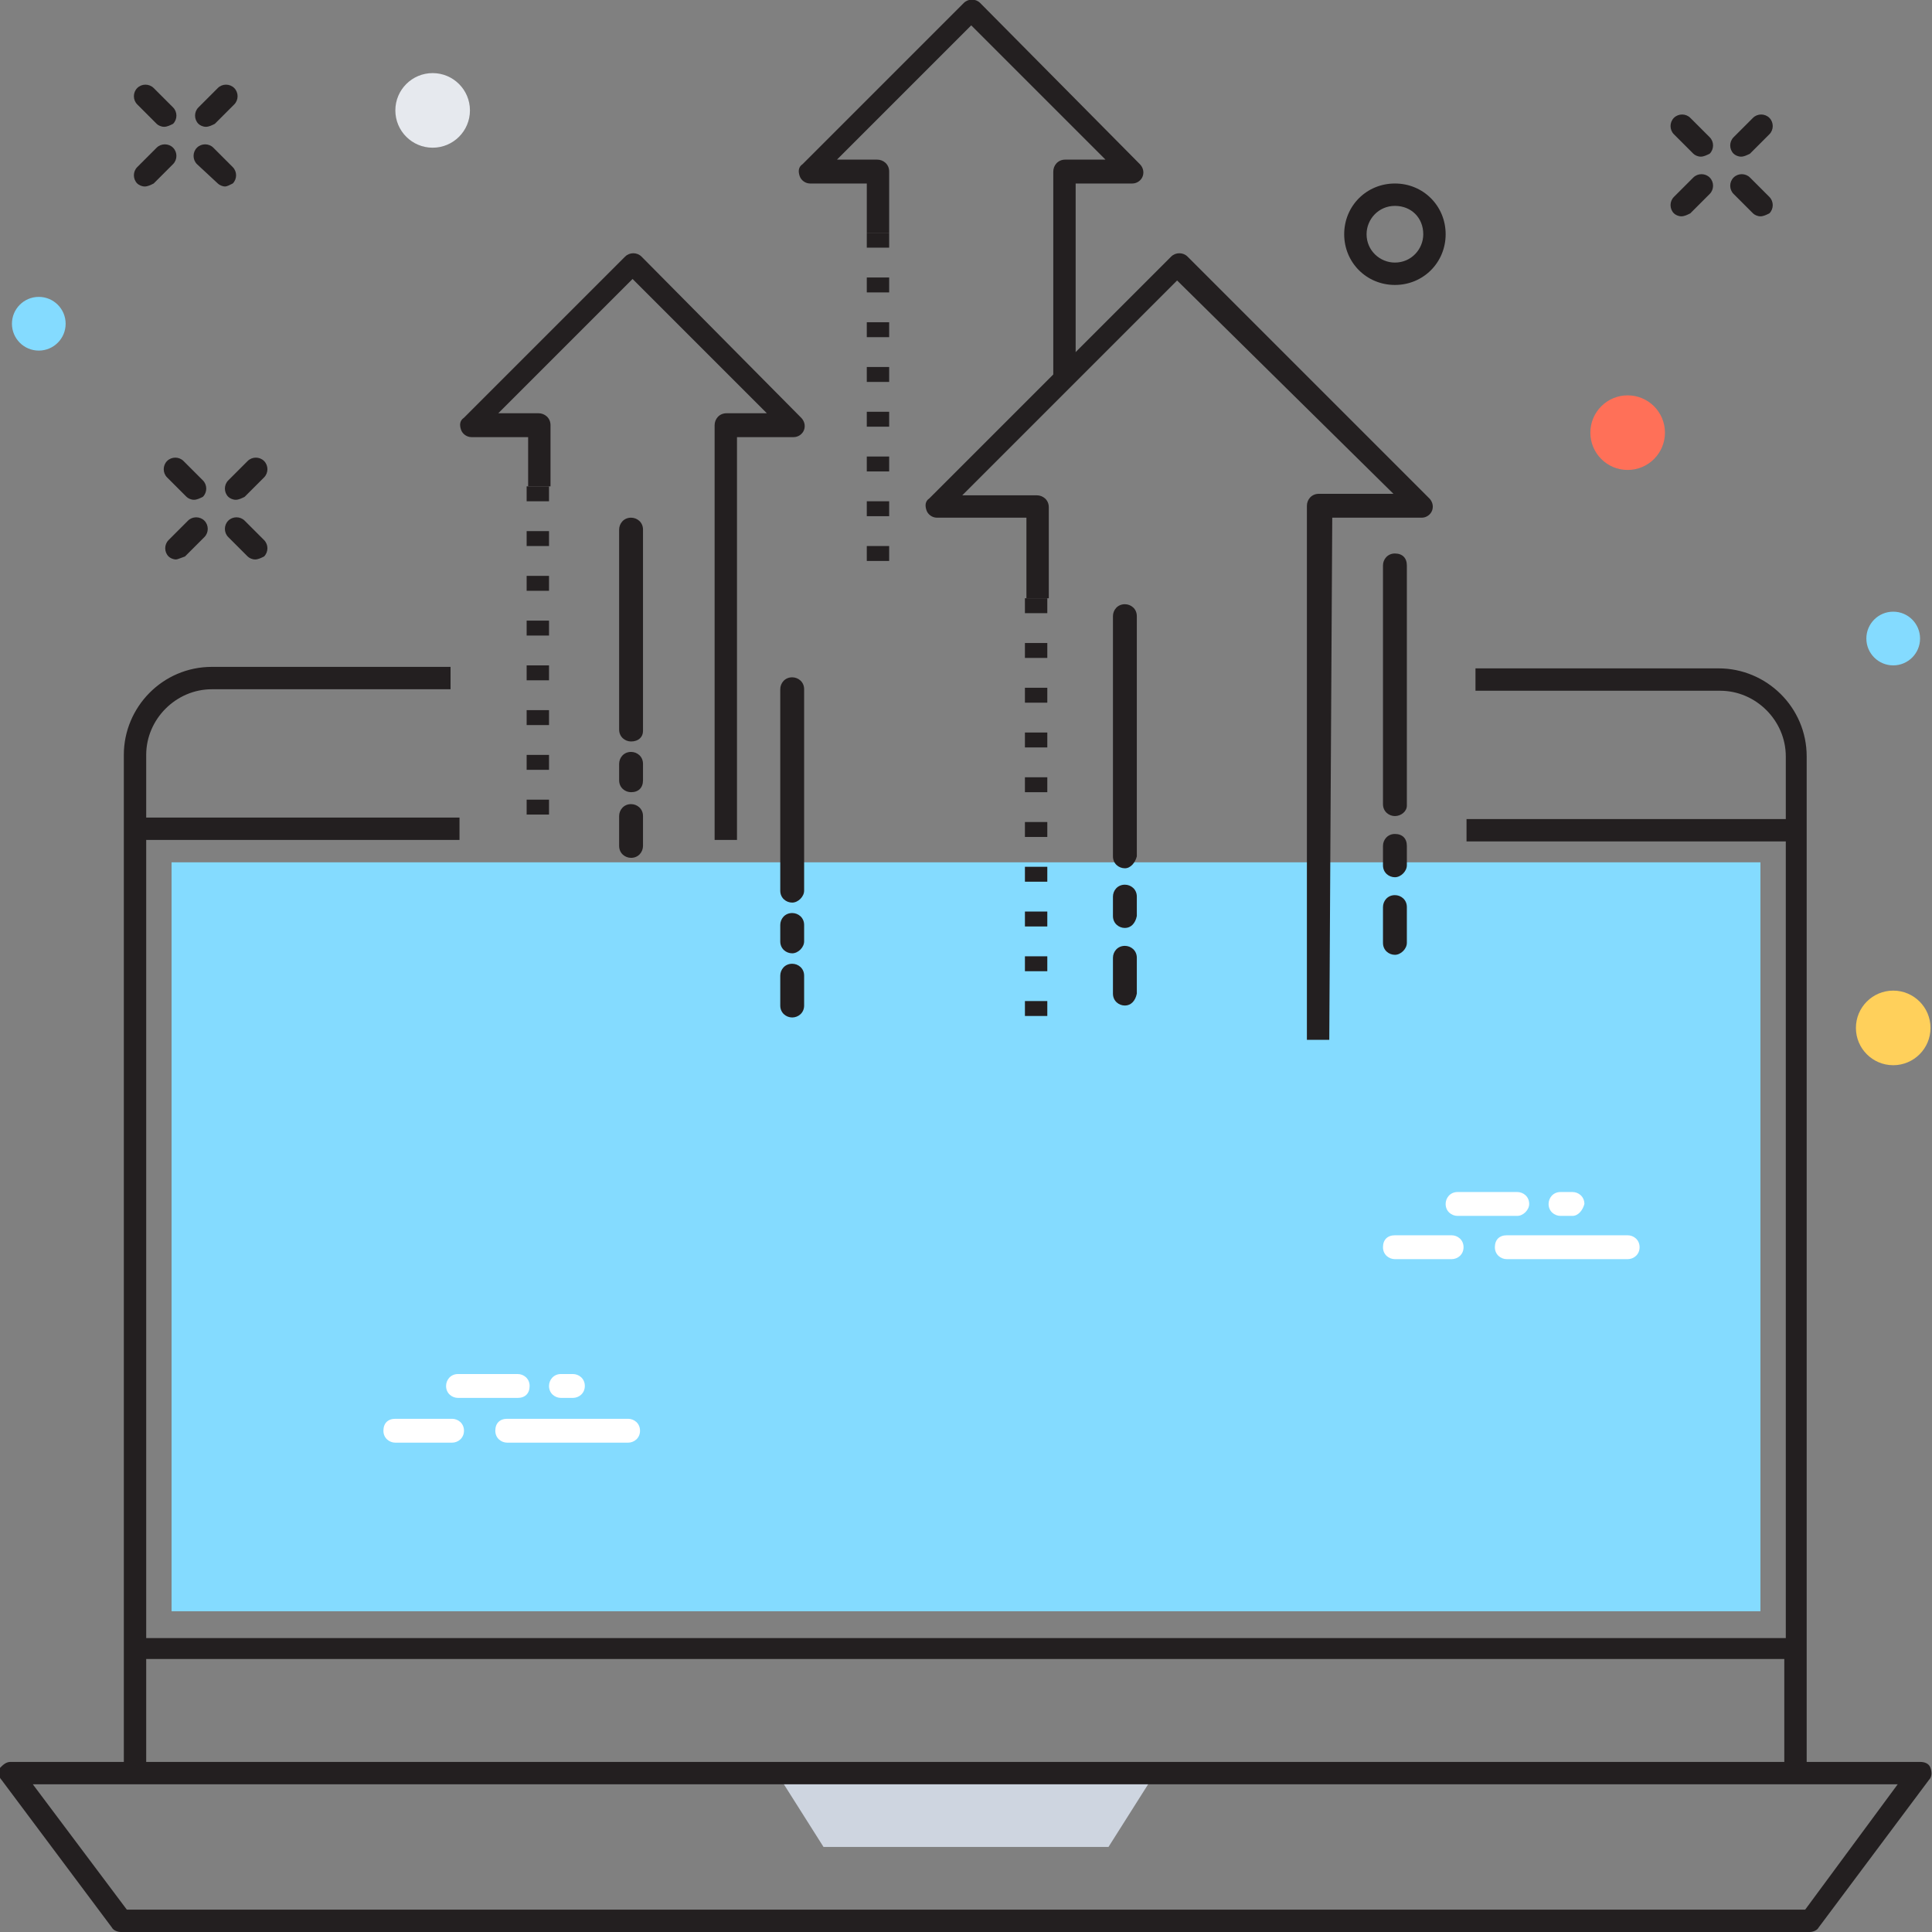<?xml version="1.0" encoding="utf-8"?>
<!-- Generator: Adobe Illustrator 18.0.0, SVG Export Plug-In . SVG Version: 6.00 Build 0)  -->
<!DOCTYPE svg PUBLIC "-//W3C//DTD SVG 1.1//EN" "http://www.w3.org/Graphics/SVG/1.1/DTD/svg11.dtd">
<svg version="1.1" id="Layer_1" xmlns="http://www.w3.org/2000/svg" xmlns:xlink="http://www.w3.org/1999/xlink" x="0px" y="0px"
	 viewBox="0 0 129.5 129.5" enable-background="new 0 0 129.5 129.5" xml:space="preserve">
<rect x="0" y="0" width="129.5" height="129.5" fill="#808080" stroke="none"/>
<g>
	<g>
		<g>
			<path fill="#231F20" d="M93.5,19.1c-1.9,0-3.4-1.5-3.4-3.4c0-1.9,1.5-3.4,3.4-3.4s3.4,1.5,3.4,3.4C96.9,17.6,95.4,19.1,93.5,19.1
				z M93.5,13.8c-1.1,0-1.9,0.9-1.9,1.9c0,1.1,0.9,1.9,1.9,1.9c1.1,0,1.9-0.9,1.9-1.9C95.4,14.6,94.6,13.8,93.5,13.8z"/>
		</g>
		<g>
			<polygon fill="#CED5E0" points="77.4,118.9 52.1,118.9 55.2,123.8 74.3,123.8 			"/>
		</g>
		<g>
			<rect x="11.5" y="57.8" fill="#84DBFF" width="106.5" height="50.2"/>
		</g>
		<g>
			<g>
				<path fill="#231F20" d="M13.8,8.5c-0.2,0-0.4-0.1-0.5-0.2c-0.3-0.3-0.3-0.8,0-1.1l1.3-1.3c0.3-0.3,0.8-0.3,1.1,0
					c0.3,0.3,0.3,0.8,0,1.1l-1.3,1.3C14.2,8.4,14,8.5,13.8,8.5z"/>
			</g>
			<g>
				<path fill="#231F20" d="M9.7,12.5c-0.2,0-0.4-0.1-0.5-0.2c-0.3-0.3-0.3-0.8,0-1.1l1.3-1.3c0.3-0.3,0.8-0.3,1.1,0
					c0.3,0.3,0.3,0.8,0,1.1l-1.3,1.3C10.1,12.4,9.9,12.5,9.7,12.5z"/>
			</g>
			<g>
				<path fill="#231F20" d="M15.1,12.5c-0.2,0-0.4-0.1-0.5-0.2L13.2,11c-0.3-0.3-0.3-0.8,0-1.1c0.3-0.3,0.8-0.3,1.1,0l1.3,1.3
					c0.3,0.3,0.3,0.8,0,1.1C15.4,12.4,15.2,12.5,15.1,12.5z"/>
			</g>
			<g>
				<path fill="#231F20" d="M11,8.5c-0.2,0-0.4-0.1-0.5-0.2L9.2,7c-0.3-0.3-0.3-0.8,0-1.1c0.3-0.3,0.8-0.3,1.1,0l1.3,1.3
					c0.3,0.3,0.3,0.8,0,1.1C11.4,8.4,11.2,8.5,11,8.5z"/>
			</g>
		</g>
		<g>
			<g>
				<path fill="#231F20" d="M116.7,10.5c-0.2,0-0.4-0.1-0.5-0.2c-0.3-0.3-0.3-0.8,0-1.1l1.3-1.3c0.3-0.3,0.8-0.3,1.1,0
					c0.3,0.3,0.3,0.8,0,1.1l-1.3,1.3C117.1,10.4,116.9,10.5,116.7,10.5z"/>
			</g>
			<g>
				<path fill="#231F20" d="M112.7,14.5c-0.2,0-0.4-0.1-0.5-0.2c-0.3-0.3-0.3-0.8,0-1.1l1.3-1.3c0.3-0.3,0.8-0.3,1.1,0
					c0.3,0.3,0.3,0.8,0,1.1l-1.3,1.3C113.1,14.4,112.9,14.5,112.7,14.5z"/>
			</g>
			<g>
				<path fill="#231F20" d="M118,14.5c-0.2,0-0.4-0.1-0.5-0.2l-1.3-1.3c-0.3-0.3-0.3-0.8,0-1.1c0.3-0.3,0.8-0.3,1.1,0l1.3,1.3
					c0.3,0.3,0.3,0.8,0,1.1C118.4,14.4,118.2,14.5,118,14.5z"/>
			</g>
			<g>
				<path fill="#231F20" d="M114,10.5c-0.2,0-0.4-0.1-0.5-0.2L112.2,9c-0.3-0.3-0.3-0.8,0-1.1c0.3-0.3,0.8-0.3,1.1,0l1.3,1.3
					c0.3,0.3,0.3,0.8,0,1.1C114.4,10.4,114.2,10.5,114,10.5z"/>
			</g>
		</g>
		<g>
			<g>
				<path fill="#231F20" d="M15.8,33.5c-0.2,0-0.4-0.1-0.5-0.2c-0.3-0.3-0.3-0.8,0-1.1l1.3-1.3c0.3-0.3,0.8-0.3,1.1,0
					c0.3,0.3,0.3,0.8,0,1.1l-1.3,1.3C16.2,33.4,16,33.5,15.8,33.5z"/>
			</g>
			<g>
				<path fill="#231F20" d="M11.8,37.5c-0.2,0-0.4-0.1-0.5-0.2c-0.3-0.3-0.3-0.8,0-1.1l1.3-1.3c0.3-0.3,0.8-0.3,1.1,0
					c0.3,0.3,0.3,0.8,0,1.1l-1.3,1.3C12.1,37.4,11.9,37.5,11.8,37.5z"/>
			</g>
			<g>
				<path fill="#231F20" d="M17.1,37.5c-0.2,0-0.4-0.1-0.5-0.2L15.3,36c-0.3-0.3-0.3-0.8,0-1.1c0.3-0.3,0.8-0.3,1.1,0l1.3,1.3
					c0.3,0.3,0.3,0.8,0,1.1C17.5,37.4,17.3,37.5,17.1,37.5z"/>
			</g>
			<g>
				<path fill="#231F20" d="M13,33.5c-0.2,0-0.4-0.1-0.5-0.2L11.2,32c-0.3-0.3-0.3-0.8,0-1.1c0.3-0.3,0.8-0.3,1.1,0l1.3,1.3
					c0.3,0.3,0.3,0.8,0,1.1C13.4,33.4,13.2,33.5,13,33.5z"/>
			</g>
		</g>
		<path fill="#231F20" d="M129.4,118.5c-0.1-0.3-0.4-0.4-0.7-0.4h-7.6V50.7c0-3.3-2.7-5.9-5.9-5.9H98.9v1.5h16.4
			c2.4,0,4.4,2,4.4,4.4v4.2H98.3v1.5h21.4v53.4H9.8V56.3h21v-1.5h-21v-4.2c0-2.4,2-4.4,4.4-4.4h16v-1.5h-16c-3.3,0-5.9,2.7-5.9,5.9
			v67.5H0.7c-0.3,0-0.5,0.2-0.7,0.4c-0.1,0.3-0.1,0.6,0.1,0.8l7.4,9.9c0.1,0.2,0.4,0.3,0.6,0.3h113.2c0.2,0,0.5-0.1,0.6-0.3l7.4-9.9
			C129.5,119.1,129.5,118.8,129.4,118.5z M9.8,111.2h109.8v6.9H9.8V111.2z M121,128H8.5l-6.3-8.4h125L121,128z"/>
		<g>
			<g>
				<path fill="#231F20" d="M93.5,64c-0.4,0-0.8-0.3-0.8-0.8v-2.4c0-0.4,0.3-0.8,0.8-0.8c0.4,0,0.8,0.3,0.8,0.8v2.4
					C94.3,63.6,93.9,64,93.5,64z"/>
			</g>
			<g>
				<path fill="#231F20" d="M93.5,58.8c-0.4,0-0.8-0.3-0.8-0.8v-1.3c0-0.4,0.3-0.8,0.8-0.8s0.8,0.3,0.8,0.8V58
					C94.3,58.4,93.9,58.8,93.5,58.8z"/>
			</g>
			<g>
				<path fill="#231F20" d="M75.4,67.4c-0.4,0-0.8-0.3-0.8-0.8v-2.4c0-0.4,0.3-0.8,0.8-0.8c0.4,0,0.8,0.3,0.8,0.8v2.4
					C76.1,67.1,75.8,67.4,75.4,67.4z"/>
			</g>
			<g>
				<path fill="#231F20" d="M75.4,62.2c-0.4,0-0.8-0.3-0.8-0.8v-1.3c0-0.4,0.3-0.8,0.8-0.8c0.4,0,0.8,0.3,0.8,0.8v1.3
					C76.1,61.9,75.8,62.2,75.4,62.2z"/>
			</g>
			<g>
				<path fill="#231F20" d="M53.1,68.2c-0.4,0-0.8-0.3-0.8-0.8v-2c0-0.4,0.3-0.8,0.8-0.8c0.4,0,0.8,0.3,0.8,0.8v2
					C53.9,67.9,53.5,68.2,53.1,68.2z"/>
			</g>
			<g>
				<path fill="#231F20" d="M53.1,63.9c-0.4,0-0.8-0.3-0.8-0.8V62c0-0.4,0.3-0.8,0.8-0.8c0.4,0,0.8,0.3,0.8,0.8v1.1
					C53.9,63.5,53.5,63.9,53.1,63.9z"/>
			</g>
			<g>
				<path fill="#231F20" d="M70.2,68.1h-1.5v-1h1.5V68.1z M70.2,65.1h-1.5v-1h1.5V65.1z M70.2,62.1h-1.5v-1h1.5V62.1z M70.2,59.1
					h-1.5v-1h1.5V59.1z M70.2,56.1h-1.5v-1h1.5V56.1z M70.2,53.1h-1.5v-1h1.5V53.1z M70.2,50.1h-1.5v-1h1.5V50.1z M70.2,47.1h-1.5
					v-1h1.5V47.1z M70.2,44.1h-1.5v-1h1.5V44.1z M70.2,41.1h-1.5v-1h1.5V41.1z"/>
			</g>
			<g>
				<path fill="#231F20" d="M89.1,69.7h-1.5l0-35.8c0-0.4,0.3-0.8,0.8-0.8h5L78.9,18.8L64.5,33.2h5c0.4,0,0.8,0.3,0.8,0.8v6.1h-1.5
					v-5.4h-6c-0.3,0-0.6-0.2-0.7-0.5c-0.1-0.3-0.1-0.6,0.2-0.8l16.2-16.2c0.3-0.3,0.8-0.3,1.1,0l16.2,16.2c0.2,0.2,0.3,0.5,0.2,0.8
					c-0.1,0.3-0.4,0.5-0.7,0.5h-6L89.1,69.7z"/>
			</g>
			<g>
				<path fill="#231F20" d="M93.5,54.7c-0.4,0-0.8-0.3-0.8-0.8V37.9c0-0.4,0.3-0.8,0.8-0.8s0.8,0.3,0.8,0.8V54
					C94.3,54.4,93.9,54.7,93.5,54.7z"/>
			</g>
			<g>
				<path fill="#231F20" d="M75.4,58.2L75.4,58.2c-0.4,0-0.8-0.3-0.8-0.8l0-16.1c0-0.4,0.3-0.8,0.8-0.8l0,0c0.4,0,0.8,0.3,0.8,0.8
					l0,16.1C76.1,57.8,75.8,58.2,75.4,58.2z"/>
			</g>
			<g>
				<path fill="#231F20" d="M59.6,37.6h-1.5v-1h1.5V37.6z M59.6,34.6h-1.5v-1h1.5V34.6z M59.6,31.6h-1.5v-1h1.5V31.6z M59.6,28.6
					h-1.5v-1h1.5V28.6z M59.6,25.6h-1.5v-1h1.5V25.6z M59.6,22.6h-1.5v-1h1.5V22.6z M59.6,19.6h-1.5v-1h1.5V19.6z M59.6,16.6h-1.5
					v-1h1.5V16.6z"/>
			</g>
			<g>
				<path fill="#231F20" d="M72.1,25.2h-1.5l0-13.7c0-0.4,0.3-0.8,0.8-0.8h2.7l-9-9l-9,9h2.7c0.4,0,0.8,0.3,0.8,0.8v4.1h-1.5v-3.3
					h-3.8c-0.3,0-0.6-0.2-0.7-0.5c-0.1-0.3-0.1-0.6,0.2-0.8L64.6,0.2c0.3-0.3,0.8-0.3,1.1,0L76.4,11c0.2,0.2,0.3,0.5,0.2,0.8
					c-0.1,0.3-0.4,0.5-0.7,0.5h-3.8L72.1,25.2z"/>
			</g>
			<g>
				<path fill="#231F20" d="M53.1,60.5L53.1,60.5c-0.4,0-0.8-0.3-0.8-0.8l0-13.5c0-0.4,0.3-0.8,0.8-0.8l0,0c0.4,0,0.8,0.3,0.8,0.8
					l0,13.5C53.9,60.1,53.5,60.5,53.1,60.5z"/>
			</g>
			<g>
				<g>
					<path fill="#231F20" d="M36.8,54.6h-1.5v-1h1.5V54.6z M36.8,51.6h-1.5v-1h1.5V51.6z M36.8,48.6h-1.5v-1h1.5V48.6z M36.8,45.6
						h-1.5v-1h1.5V45.6z M36.8,42.6h-1.5v-1h1.5V42.6z M36.8,39.6h-1.5v-1h1.5V39.6z M36.8,36.6h-1.5v-1h1.5V36.6z M36.8,33.6h-1.5
						v-1h1.5V33.6z"/>
				</g>
				<g>
					<path fill="#231F20" d="M42.3,57.5c-0.4,0-0.8-0.3-0.8-0.8v-2c0-0.4,0.3-0.8,0.8-0.8c0.4,0,0.8,0.3,0.8,0.8v2
						C43.1,57.1,42.8,57.5,42.3,57.5z"/>
				</g>
				<g>
					<path fill="#231F20" d="M42.3,53.1c-0.4,0-0.8-0.3-0.8-0.8v-1.1c0-0.4,0.3-0.8,0.8-0.8c0.4,0,0.8,0.3,0.8,0.8v1.1
						C43.1,52.8,42.8,53.1,42.3,53.1z"/>
				</g>
				<g>
					<path fill="#231F20" d="M42.3,49.7c-0.4,0-0.8-0.3-0.8-0.8V35.5c0-0.4,0.3-0.8,0.8-0.8c0.4,0,0.8,0.3,0.8,0.8V49
						C43.1,49.4,42.8,49.7,42.3,49.7z"/>
				</g>
				<g>
					<path fill="#231F20" d="M49.4,56.3h-1.5l0-27.8c0-0.4,0.3-0.8,0.8-0.8h2.7l-9-9l-9,9h2.7c0.4,0,0.8,0.3,0.8,0.8v4.1h-1.5v-3.3
						h-3.8c-0.3,0-0.6-0.2-0.7-0.5c-0.1-0.3-0.1-0.6,0.2-0.8l10.8-10.8c0.3-0.3,0.8-0.3,1.1,0L53.7,28c0.2,0.2,0.3,0.5,0.2,0.8
						c-0.1,0.3-0.4,0.5-0.7,0.5h-3.8L49.4,56.3z"/>
				</g>
			</g>
		</g>
		<g>
			<g>
				<path fill="#FFFFFF" d="M109.1,84.4H101c-0.4,0-0.8-0.3-0.8-0.8s0.3-0.8,0.8-0.8h8.1c0.4,0,0.8,0.3,0.8,0.8
					S109.5,84.4,109.1,84.4z"/>
			</g>
			<g>
				<path fill="#FFFFFF" d="M101.7,81.5h-4c-0.4,0-0.8-0.3-0.8-0.8c0-0.4,0.3-0.8,0.8-0.8h4c0.4,0,0.8,0.3,0.8,0.8
					C102.5,81.1,102.1,81.5,101.7,81.5z"/>
			</g>
			<g>
				<path fill="#FFFFFF" d="M97.3,84.4h-3.8c-0.4,0-0.8-0.3-0.8-0.8s0.3-0.8,0.8-0.8h3.8c0.4,0,0.8,0.3,0.8,0.8S97.7,84.4,97.3,84.4
					z"/>
			</g>
			<g>
				<path fill="#FFFFFF" d="M105.4,81.5h-0.8c-0.4,0-0.8-0.3-0.8-0.8c0-0.4,0.3-0.8,0.8-0.8h0.8c0.4,0,0.8,0.3,0.8,0.8
					C106.1,81.1,105.8,81.5,105.4,81.5z"/>
			</g>
		</g>
		<g>
			<g>
				<path fill="#FFFFFF" d="M42.1,96.7H34c-0.4,0-0.8-0.3-0.8-0.8s0.3-0.8,0.8-0.8h8.1c0.4,0,0.8,0.3,0.8,0.8S42.5,96.7,42.1,96.7z"
					/>
			</g>
			<g>
				<path fill="#FFFFFF" d="M34.7,93.7h-4c-0.4,0-0.8-0.3-0.8-0.8c0-0.4,0.3-0.8,0.8-0.8h4c0.4,0,0.8,0.3,0.8,0.8
					C35.5,93.4,35.2,93.7,34.7,93.7z"/>
			</g>
			<g>
				<path fill="#FFFFFF" d="M30.3,96.7h-3.8c-0.4,0-0.8-0.3-0.8-0.8s0.3-0.8,0.8-0.8h3.8c0.4,0,0.8,0.3,0.8,0.8S30.7,96.7,30.3,96.7
					z"/>
			</g>
			<g>
				<path fill="#FFFFFF" d="M38.4,93.7h-0.8c-0.4,0-0.8-0.3-0.8-0.8c0-0.4,0.3-0.8,0.8-0.8h0.8c0.4,0,0.8,0.3,0.8,0.8
					C39.2,93.4,38.8,93.7,38.4,93.7z"/>
			</g>
		</g>
		<g>
			<circle fill="#E6E9EE" cx="29" cy="7.4" r="2.5"/>
		</g>
		<g>
			<circle fill="#FF7058" cx="109.1" cy="29" r="2.5"/>
		</g>
		<g>
			<circle fill="#FFD05B" cx="126.9" cy="68.9" r="2.5"/>
		</g>
		<g>
			<circle fill="#84DBFF" cx="2.6" cy="21.7" r="1.8"/>
		</g>
		<g>
			<circle fill="#84DBFF" cx="126.9" cy="42.8" r="1.8"/>
		</g>
	</g>
</g>
</svg>
